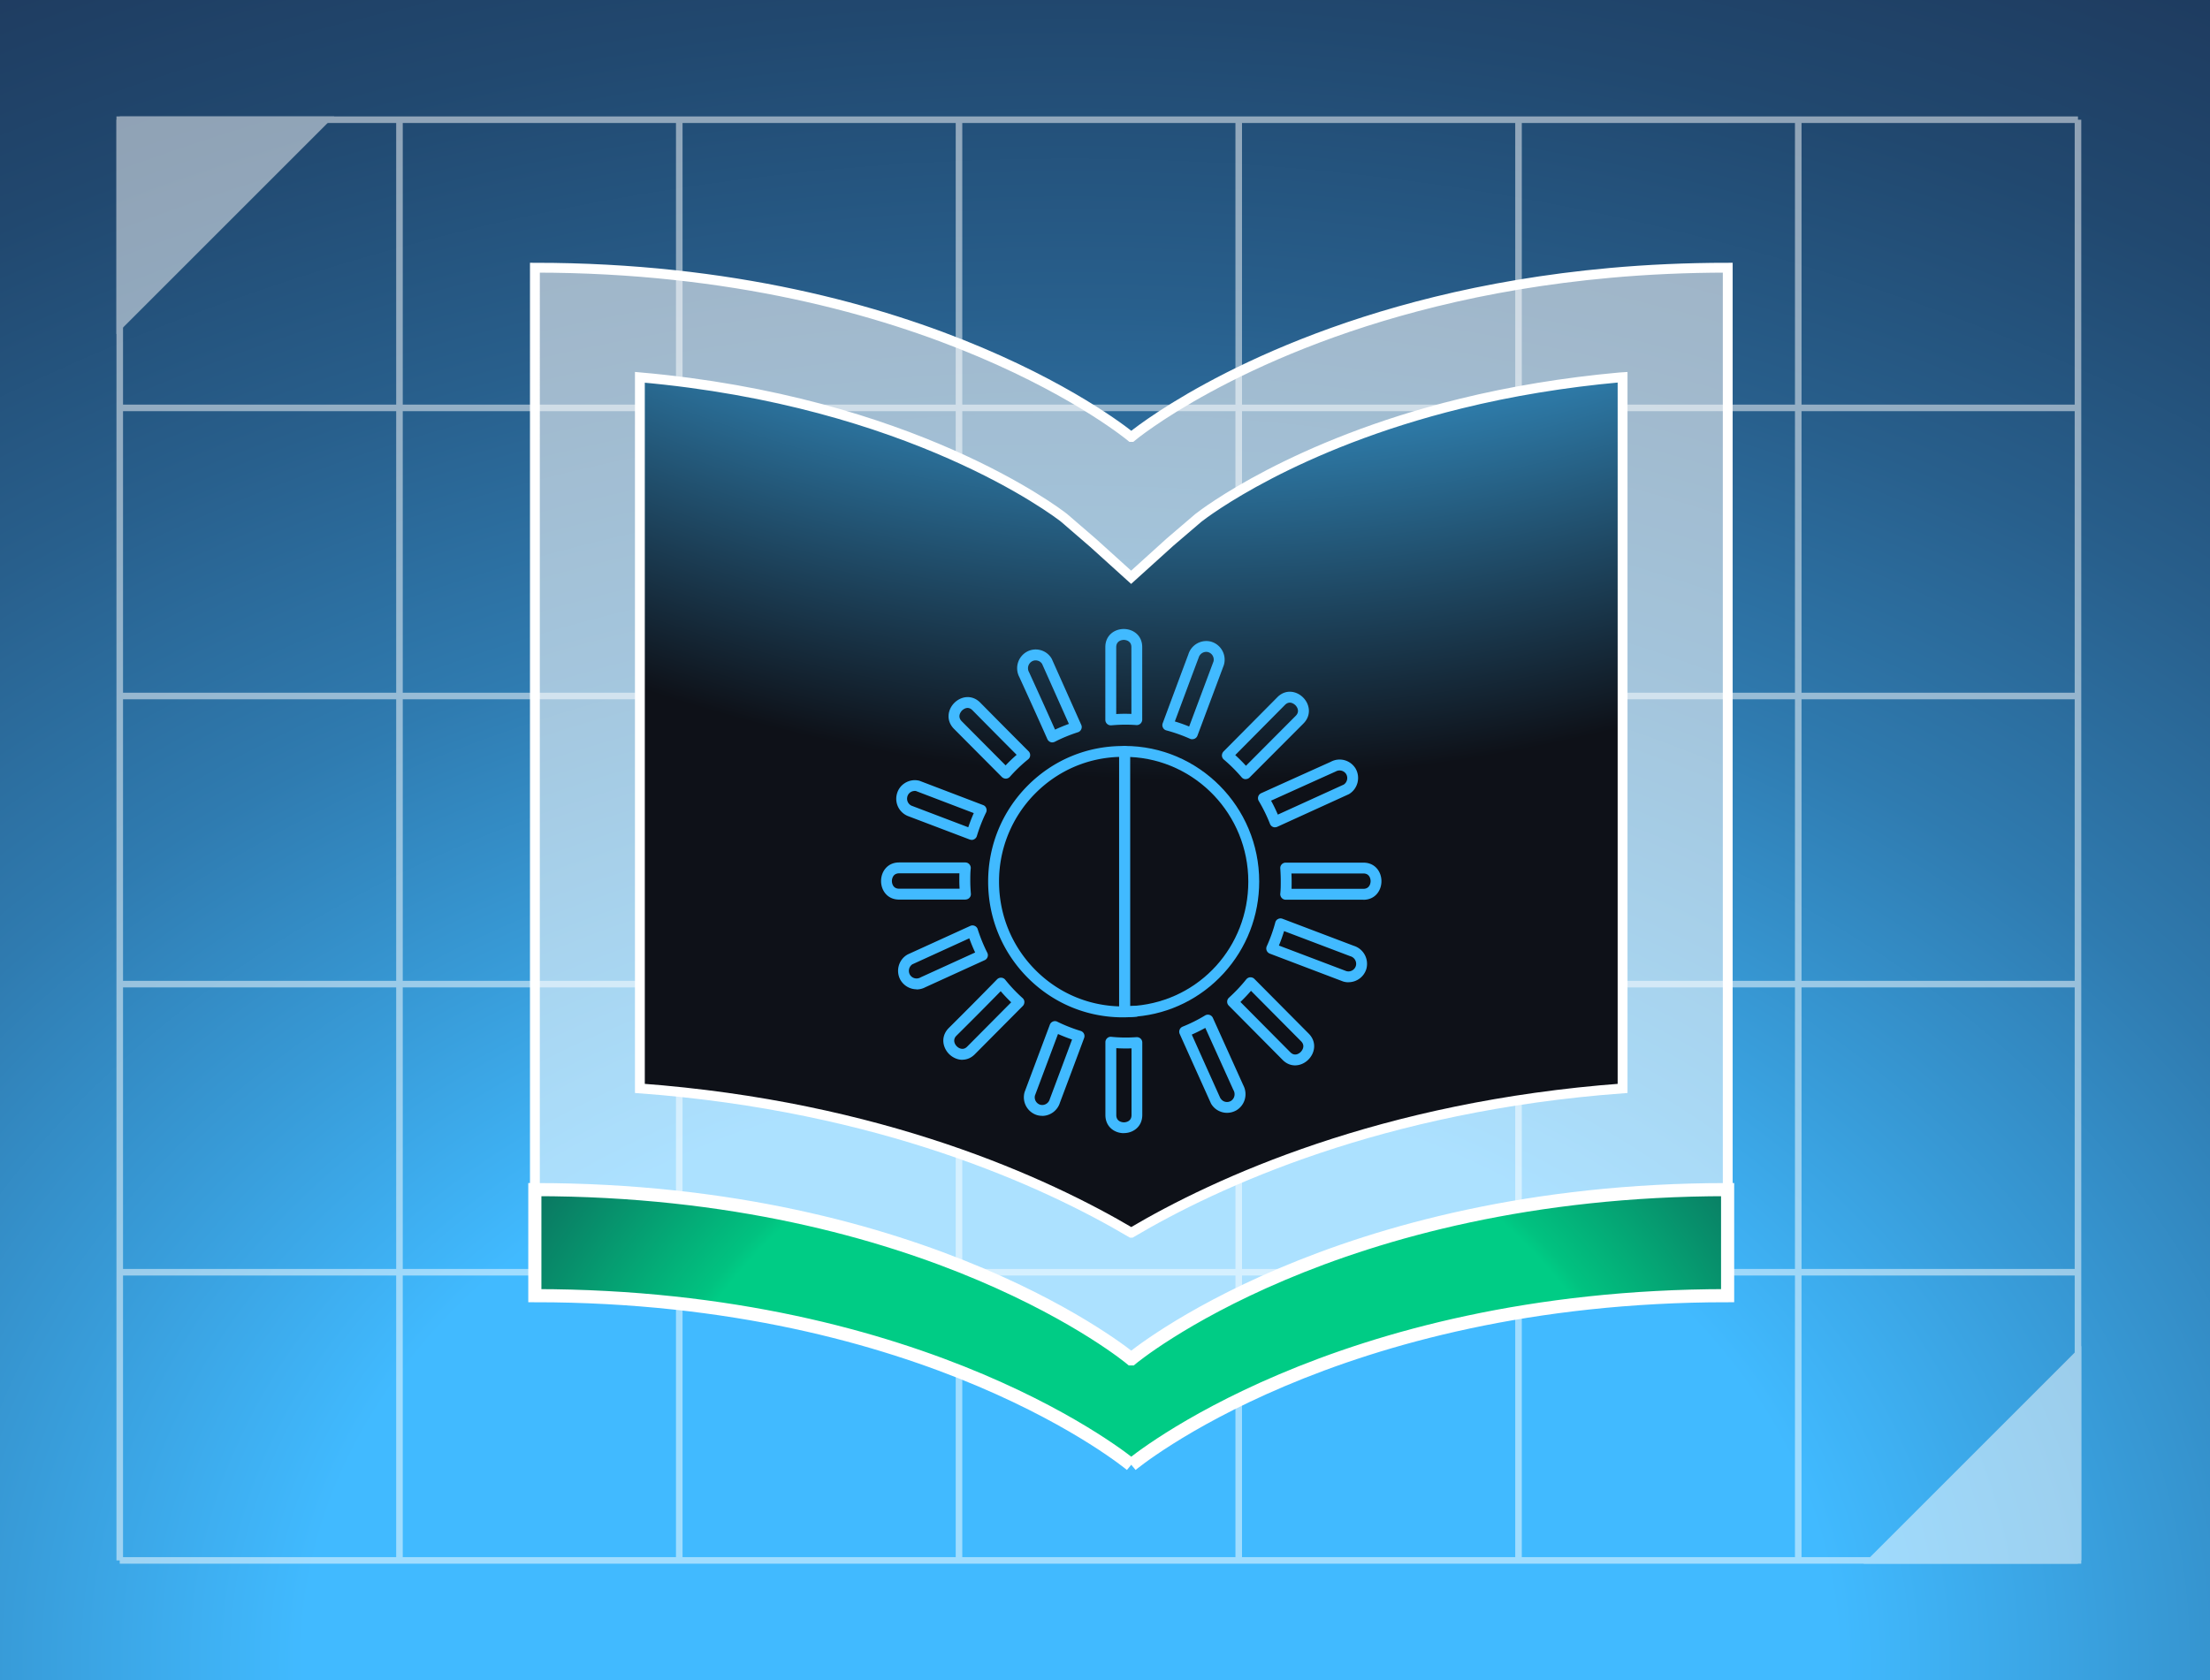 <svg xmlns="http://www.w3.org/2000/svg" viewBox="0 0 336.64 256"><defs><radialGradient id="radial-gradient" cx="878.43" cy="11.33" r="1441.74" fx="878.43" fy="11.33" gradientTransform="matrix(1.51 0 0 1 -1360.7 0)" gradientUnits="userSpaceOnUse"><stop offset=".49"/><stop offset=".51" stop-color="#090909"/><stop offset=".55" stop-color="#212121"/><stop offset=".59" stop-color="#494949"/><stop offset=".65" stop-color="#818181"/><stop offset=".71" stop-color="#c7c7c7"/><stop offset=".75" stop-color="#fff"/></radialGradient><radialGradient id="radial-gradient-2" cx="7.53" cy="297.87" r="487.06" fx="7.53" fy="297.87" gradientTransform="matrix(1.33 0 0 1.01 152.98 -47.93)" gradientUnits="userSpaceOnUse"><stop offset=".18" stop-color="#41baff"/><stop offset=".25" stop-color="#389cd9"/><stop offset=".33" stop-color="#2f7bb0"/><stop offset=".42" stop-color="#285f8c"/><stop offset=".51" stop-color="#21486f"/><stop offset=".61" stop-color="#1d3659"/><stop offset=".72" stop-color="#192949"/><stop offset=".84" stop-color="#17223f"/><stop offset="1" stop-color="#17203d"/></radialGradient><radialGradient id="radial-gradient-3" cx="170.47" cy="235.59" r="213.08" fx="170.47" fy="235.59" gradientTransform="matrix(1 0 0 .93 0 16.28)" gradientUnits="userSpaceOnUse"><stop offset=".37" stop-color="#00cc85"/><stop offset=".38" stop-color="#01c280"/><stop offset=".47" stop-color="#07916c"/><stop offset=".55" stop-color="#0d685b"/><stop offset=".63" stop-color="#11484e"/><stop offset=".71" stop-color="#143244"/><stop offset=".78" stop-color="#16243e"/><stop offset=".85" stop-color="#17203d"/></radialGradient><radialGradient id="radial-gradient-4" cx="178.36" cy="-148.48" r="337.73" fx="178.36" fy="-148.48" gradientUnits="userSpaceOnUse"><stop offset=".53" stop-color="#41baff"/><stop offset=".78" stop-color="#0e1118"/></radialGradient><clipPath id="clippath"><path d="M-1760-1203.2h3584.17V-59.84H-1760z" class="cls-8"/></clipPath><clipPath id="clippath-1"><path d="M-1760-351.35h3584.17v291.52H-1760z" class="cls-8"/></clipPath><filter id="drop-shadow-76" width="187.69" height="187.93" x="76.47" y="36.04" filterUnits="userSpaceOnUse"><feOffset dx="4" dy="4"/><feGaussianBlur result="blur"/><feFlood flood-color="#000" flood-opacity=".15"/><feComposite in2="blur" operator="in"/><feComposite in="SourceGraphic"/></filter><filter id="outer-glow-77" width="107" height="107" x="114.83" y="76.81" filterUnits="userSpaceOnUse"><feOffset/><feGaussianBlur result="blur-2" stdDeviation="5"/><feFlood flood-color="#41baff" flood-opacity=".75"/><feComposite in2="blur-2" operator="in"/><feComposite in="SourceGraphic"/></filter><style>.cls-2{stroke-width:1.18px;stroke:#fff;stroke-miterlimit:10}.cls-2,.cls-8{fill:none}.cls-14{mix-blend-mode:overlay;opacity:.34}.cls-18{fill:#41baff}</style><mask id="mask" width="3779.37" height="2504.87" x="-1849.75" y="-1293.8" maskUnits="userSpaceOnUse"><path d="M-1849.75-1293.8h3779.37v2504.87h-3779.37z" style="fill:url(#radial-gradient)"/></mask></defs><g style="isolation:isolate"><g id="Layer_1"><g style="clip-path:url(#clippath)"><g class="cls-14" style="mask:url(#mask)"><path d="M-1751.19 222.57h3575.36M-1751.19 79.99h3575.36M267.59-1203.2v2281.23M123.39-1203.2v2281.23" class="cls-2"/></g></g><g class="cls-14" style="clip-path:url(#clippath-1)"><path d="M-3147.14 224.14h6297.1m-6063.17-101.85h5829.23m-5627.65-87.77h5426.08M237.72-350.8l692.61 2332.73M90.27-350.8l260.44 2332.73" class="cls-2"/></g><path d="M0 0h336.64v256H0z" style="fill:url(#radial-gradient-2)"/><g style="mix-blend-mode:overlay;opacity:.5"><path d="M49.7 18.24 18.24 49.7V18.24H49.7zM316.53 206.3l-31.46 31.46h31.46V206.3z" style="fill:#fff;stroke:#fff;stroke-miterlimit:10"/><path d="M316.53 18.24v219.52M273.92 18.24v219.52M231.31 18.24v219.52M188.69 18.24v219.52M146.08 18.24v219.52M103.47 18.24v219.52M60.85 18.24v219.52M18.24 18.24v219.52m298.29 0H18.24m298.29-43.91H18.24m298.29-43.9H18.24m298.29-43.9H18.24m298.29-43.9H18.24m298.29-43.91H18.24" style="fill:#34cb66;stroke:#fff;stroke-miterlimit:10"/></g><g style="filter:url(#drop-shadow-76)"><path d="M168.3 219.21s-30.84-25.79-90.83-25.79v-16.16c59.99 0 90.83 25.79 90.83 25.79h.04s30.84-25.79 90.82-25.79v16.16c-59.98 0-90.82 25.79-90.82 25.79" style="fill:url(#radial-gradient-3);stroke-width:2px;stroke:#fff;stroke-miterlimit:10"/><path d="M259.17 177.26c-59.98 0-90.82 25.79-90.82 25.79h-.04s-30.84-25.79-90.83-25.79V36.79c59.99 0 90.83 25.79 90.83 25.79h.04S184 49.49 214.69 41.96c7.86-1.93 16.73-3.49 26.56-4.38 5.65-.51 11.63-.79 17.93-.79v140.47Z" style="fill:rgba(255,255,255,.56);stroke-width:1.5px;stroke:#fff;stroke-miterlimit:10"/><path d="M168.32 183.83c-12.98-7.67-38.14-19.27-74.85-21.99V53.49c41.35 3.65 63.43 20.48 64.61 21.41l4.46 3.85 5.76 5.21 5.95-5.38 4.3-3.68c.87-.68 14.51-11.16 39.94-17.4 7.68-1.89 15.81-3.23 24.18-3.99.16-.01.32-.03.49-.04v108.37c-36.7 2.72-61.86 14.31-74.84 21.99Z" style="stroke-width:1.5px;fill:url(#radial-gradient-4);stroke:#fff;stroke-miterlimit:10"/><g style="filter:url(#outer-glow-77)"><path d="M156.3 109.12c-.09 0-.19-.02-.28-.05a.849.849 0 0 1-.48-.45c-1.38-3.12-2.83-6.3-4.23-9.37l-.04-.09a2.871 2.871 0 0 1 1.07-3.81c.64-.38 1.4-.49 2.13-.3s1.34.65 1.72 1.3a.3.3 0 0 1 .04.08l4.47 10.01c.1.22.1.46 0 .68-.1.22-.28.38-.5.45-1.21.39-2.39.87-3.52 1.45-.12.06-.25.09-.38.09Zm-2.54-12.5c-.2 0-.4.05-.58.16a1.21 1.21 0 0 0-.44 1.62l.03.06.05.11c1.29 2.82 2.61 5.73 3.89 8.6.69-.32 1.4-.61 2.11-.87l-4.08-9.14c-.16-.25-.4-.43-.69-.5-.1-.02-.19-.04-.29-.04Zm11.44 9.9a.84.84 0 0 1-.56-.22.842.842 0 0 1-.27-.61V94.6c0-1.81 1.41-2.76 2.81-2.76s2.81.95 2.81 2.76v11.05a.842.842 0 0 1-.9.83c-1.23-.1-2.51-.08-3.82.04h-.08Zm1.99-13.02c-.12 0-1.16.03-1.16 1.11v10.19c.78-.05 1.55-.05 2.31-.02V94.61c0-1.07-1.04-1.11-1.15-1.11Zm-17.98 21.14c-.22 0-.43-.09-.59-.24l-7.3-7.34c-1.28-1.3-.94-2.99.07-3.98.99-.98 2.65-1.3 3.92-.03 2.45 2.48 4.91 4.96 7.37 7.42.17.17.25.39.24.63s-.12.45-.31.6c-1 .81-1.93 1.7-2.78 2.66a.85.85 0 0 1-.6.28h-.02Zm-5.82-10.77c-.42 0-.75.3-.84.38-.09.09-.82.86-.06 1.64l6.69 6.73c.53-.56 1.1-1.1 1.68-1.61-2.25-2.26-4.49-4.52-6.73-6.79-.26-.26-.51-.35-.74-.35Zm.62 20.1c-.1 0-.2-.02-.29-.05l-9.29-3.53a2.831 2.831 0 0 1-1.84-3.29c.16-.74.6-1.38 1.24-1.78.63-.4 1.39-.54 2.12-.38.04 0 .08.02.12.03l9.69 3.7c.22.08.39.25.47.47s.08.46-.03.67c-.56 1.15-1.03 2.36-1.4 3.58a.82.82 0 0 1-.43.5c-.11.06-.24.09-.37.09Zm-8.68-7.45a1.149 1.149 0 0 0-1.13.92c-.13.59.2 1.18.77 1.37.01 0 .02 0 .03.01l8.49 3.23c.25-.73.53-1.46.84-2.16l-8.8-3.36c-.07-.01-.13-.02-.2-.02Zm50.43-1.8h-.03c-.23 0-.45-.11-.6-.29-.83-.97-1.74-1.88-2.71-2.7a.823.823 0 0 1-.29-.6c0-.23.08-.45.24-.62l8.2-8.27c1.26-1.28 2.92-.96 3.91.02 1.01.99 1.35 2.68.07 3.98l-8.21 8.23c-.16.16-.37.24-.59.24Zm-1.6-3.67c.57.52 1.11 1.06 1.63 1.63l7.58-7.61c.77-.77.03-1.55-.06-1.63-.14-.13-.85-.76-1.57-.04l-7.58 7.65Zm6.06 11.01a.819.819 0 0 1-.77-.53 23.99 23.99 0 0 0-1.71-3.49.83.83 0 0 1 .37-1.18c3.53-1.6 7.06-3.19 10.59-4.78 1.34-.73 2.99-.28 3.79 1.02.78 1.36.33 3.09-.99 3.89a.3.3 0 0 1-.08.04l-10.86 4.95c-.11.05-.23.07-.34.07Zm-.6-4.06c.38.69.72 1.4 1.03 2.12l10.03-4.57c.53-.34.7-1.05.38-1.6-.33-.53-1.03-.72-1.59-.4-.02.01-.04.02-.07.03-3.26 1.47-6.52 2.94-9.79 4.42Zm-46.56 15.07h-10.1c-1.81 0-2.75-1.42-2.75-2.83s.95-2.83 2.75-2.83h10.08c.24 0 .46.1.62.28.16.18.23.41.21.64-.07.62-.07 1.25-.07 1.91s.04 1.3.09 1.94c.02.23-.06.45-.22.62-.16.17-.38.26-.61.26Zm-10.1-4c-1.06 0-1.1 1.05-1.1 1.17s.03 1.17 1.1 1.17h9.21c-.02-.38-.04-.77-.04-1.16s0-.78.01-1.18h-9.19Zm44.66-20.43c-.12 0-.23-.02-.34-.07a24.19 24.19 0 0 0-3.61-1.28.788.788 0 0 1-.52-.42.825.825 0 0 1-.04-.67c1.31-3.53 2.6-7.01 3.91-10.5a2.859 2.859 0 0 1 3.43-1.94c1.51.42 2.4 1.98 2 3.48 0 .03-.02.05-.02.08l-4.03 10.78a.819.819 0 0 1-.78.53Zm-2.65-2.71c.74.22 1.46.48 2.17.77l3.71-9.92c.15-.62-.22-1.25-.83-1.42-.61-.15-1.24.21-1.43.84 0 .02-.01.04-.02.05-1.21 3.22-2.4 6.43-3.61 9.68Zm6.68-8.9Zm11.62 61.3c-.65 0-1.32-.25-1.9-.84l-8.2-8.27a.814.814 0 0 1-.24-.61c0-.23.11-.44.27-.59.95-.86 1.84-1.8 2.64-2.8.15-.18.37-.3.6-.31.24-.01.47.08.63.24l8.28 8.34c1.28 1.29.94 2.98-.06 3.97-.53.53-1.26.87-2.02.87Zm-8.32-9.66 7.6 7.66c.73.73 1.44.1 1.58-.04.09-.09.82-.86.06-1.63l-7.63-7.69c-.51.59-1.04 1.15-1.6 1.69Zm16.46-3c-.24 0-.49-.03-.73-.1-.03 0-.05-.02-.08-.02l-11.18-4.25a.848.848 0 0 1-.47-.46.84.84 0 0 1 .01-.66c.53-1.17.97-2.39 1.3-3.63.06-.23.21-.42.42-.52.21-.11.45-.12.67-.04l10.86 4.12c1.46.45 2.31 1.96 1.94 3.46a2.842 2.842 0 0 1-2.73 2.09Zm-.27-1.69c.6.15 1.23-.22 1.4-.83.16-.62-.21-1.27-.84-1.45-.02 0-.04-.01-.06-.02l-10.04-3.81c-.23.74-.49 1.48-.79 2.2l10.33 3.92Zm-18.23 21.58c-.25 0-.5-.03-.74-.1-.73-.2-1.34-.67-1.71-1.33-.01-.02-.02-.05-.03-.07-1.58-3.51-3.16-7.02-4.73-10.52a.831.831 0 0 1 .45-1.11c1.18-.47 2.33-1.05 3.42-1.71a.83.83 0 0 1 1.18.37l4.64 10.28c.71 1.36.25 3.03-1.06 3.81-.44.25-.93.38-1.41.38Zm-1-2.22c.16.26.4.45.69.53.3.08.61.04.88-.11.55-.33.74-1.04.43-1.62 0-.02-.02-.04-.03-.05l-4.28-9.47c-.67.37-1.36.71-2.06 1.02 1.45 3.24 2.9 6.47 4.36 9.71Zm21.77-30.25h-11.83a.82.82 0 0 1-.62-.28.845.845 0 0 1-.21-.64c.07-.62.07-1.25.07-1.91 0-.6-.02-1.21-.07-1.94-.02-.23.06-.45.22-.62.16-.17.38-.26.61-.26h11.83c1.81 0 2.75 1.42 2.75 2.83s-.95 2.83-2.75 2.83Zm-10.95-1.66h10.95c1.06 0 1.1-1.05 1.1-1.17s-.03-1.17-1.1-1.17h-10.96c.02.41.03.79.03 1.17s0 .78-.01 1.18Zm-57.1 15.31c-.98 0-1.92-.51-2.46-1.41-.77-1.37-.29-3.1 1.04-3.87.02-.01.05-.03.07-.04l9.52-4.34c.22-.1.46-.1.68 0s.38.28.45.51c.39 1.22.88 2.43 1.46 3.58.1.2.12.44.04.65-.07.21-.23.39-.44.48l-9.03 4.12c-.43.23-.89.34-1.35.34Zm-.62-3.83c-.54.33-.72 1.04-.41 1.6.32.55 1.03.74 1.6.43.02-.01.04-.02.05-.03l8.29-3.78c-.33-.71-.63-1.43-.89-2.16l-8.65 3.95Zm7.58 14.57c-.22 0-.44-.03-.67-.09a3.055 3.055 0 0 1-2.13-2.12c-.26-.94 0-1.9.73-2.63 2.44-2.42 4.92-4.92 7.36-7.42a.83.83 0 0 1 1.24.06c.8 1 1.7 1.95 2.65 2.8.17.15.27.37.27.59s-.08.45-.24.61l-7.3 7.35c-.54.55-1.21.84-1.91.84Zm5.83-10.44c-2.24 2.29-4.5 4.56-6.73 6.77-.3.3-.4.65-.3 1.02.12.45.52.84.96.95.36.09.69-.01.98-.31l6.7-6.75c-.56-.54-1.09-1.1-1.6-1.69Zm6.34 18.98c-.24 0-.48-.03-.72-.09a2.839 2.839 0 0 1-1.98-3.48c0-.02.01-.05.02-.07l3.84-10.25c.08-.22.25-.39.47-.48.22-.09.46-.08.67.03 1.14.56 2.33 1.03 3.55 1.4.22.07.4.22.5.42.1.2.11.44.03.66-1.22 3.29-2.45 6.57-3.68 9.84a2.859 2.859 0 0 1-2.72 2.03Zm-1.11-3.1c-.15.61.21 1.24.82 1.41.61.16 1.25-.21 1.43-.83 0-.02.01-.04.02-.06 1.13-3.01 2.26-6.02 3.38-9.05-.72-.25-1.44-.53-2.14-.84l-3.51 9.37Zm13.54 5.74c-1.4 0-2.81-.95-2.81-2.77V154.8c0-.23.1-.46.27-.61.17-.16.4-.24.64-.21a21.951 21.951 0 0 0 3.83.05c.23-.01.45.07.62.22.17.16.26.38.26.6v11.03c0 1.82-1.41 2.77-2.81 2.77Zm-1.15-12.95v10.19c0 1.08 1.04 1.11 1.16 1.11s1.16-.03 1.16-1.11v-10.16c-.8.03-1.55.02-2.31-.03Zm1-4.7h-.01c-5.48 0-10.63-2.15-14.51-6.06-3.87-3.91-6-9.1-6-14.62s2.14-10.71 6.01-14.61c3.87-3.9 9.02-6.05 14.5-6.05h.28c.45 0 .82.38.82.83v38.81c.26-.01.54-.03.85-.06a.829.829 0 0 1 .16 1.65c-.7.07-1.41.11-2.1.11Zm-.56-39.68c-4.82.14-9.34 2.1-12.77 5.55a18.99 18.99 0 0 0-5.53 13.45c0 5.08 1.96 9.86 5.52 13.45 3.43 3.46 7.95 5.42 12.78 5.56v-38.01Z" class="cls-18"/><path d="M167.3 150.99c-.46 0-.83-.37-.83-.83V110.5c0-.22.09-.44.24-.59s.37-.25.59-.25c11.31 0 20.51 9.27 20.51 20.66 0 5.2-1.92 10.16-5.41 13.98-3.47 3.8-8.18 6.14-13.27 6.59-.71.06-1.29.09-1.83.09Zm.83-39.65v37.97c.26-.01.54-.03.85-.06 9.79-.87 17.17-9.01 17.17-18.92 0-10.2-8.01-18.55-18.02-18.99Z" class="cls-18"/></g></g></g></g></svg>